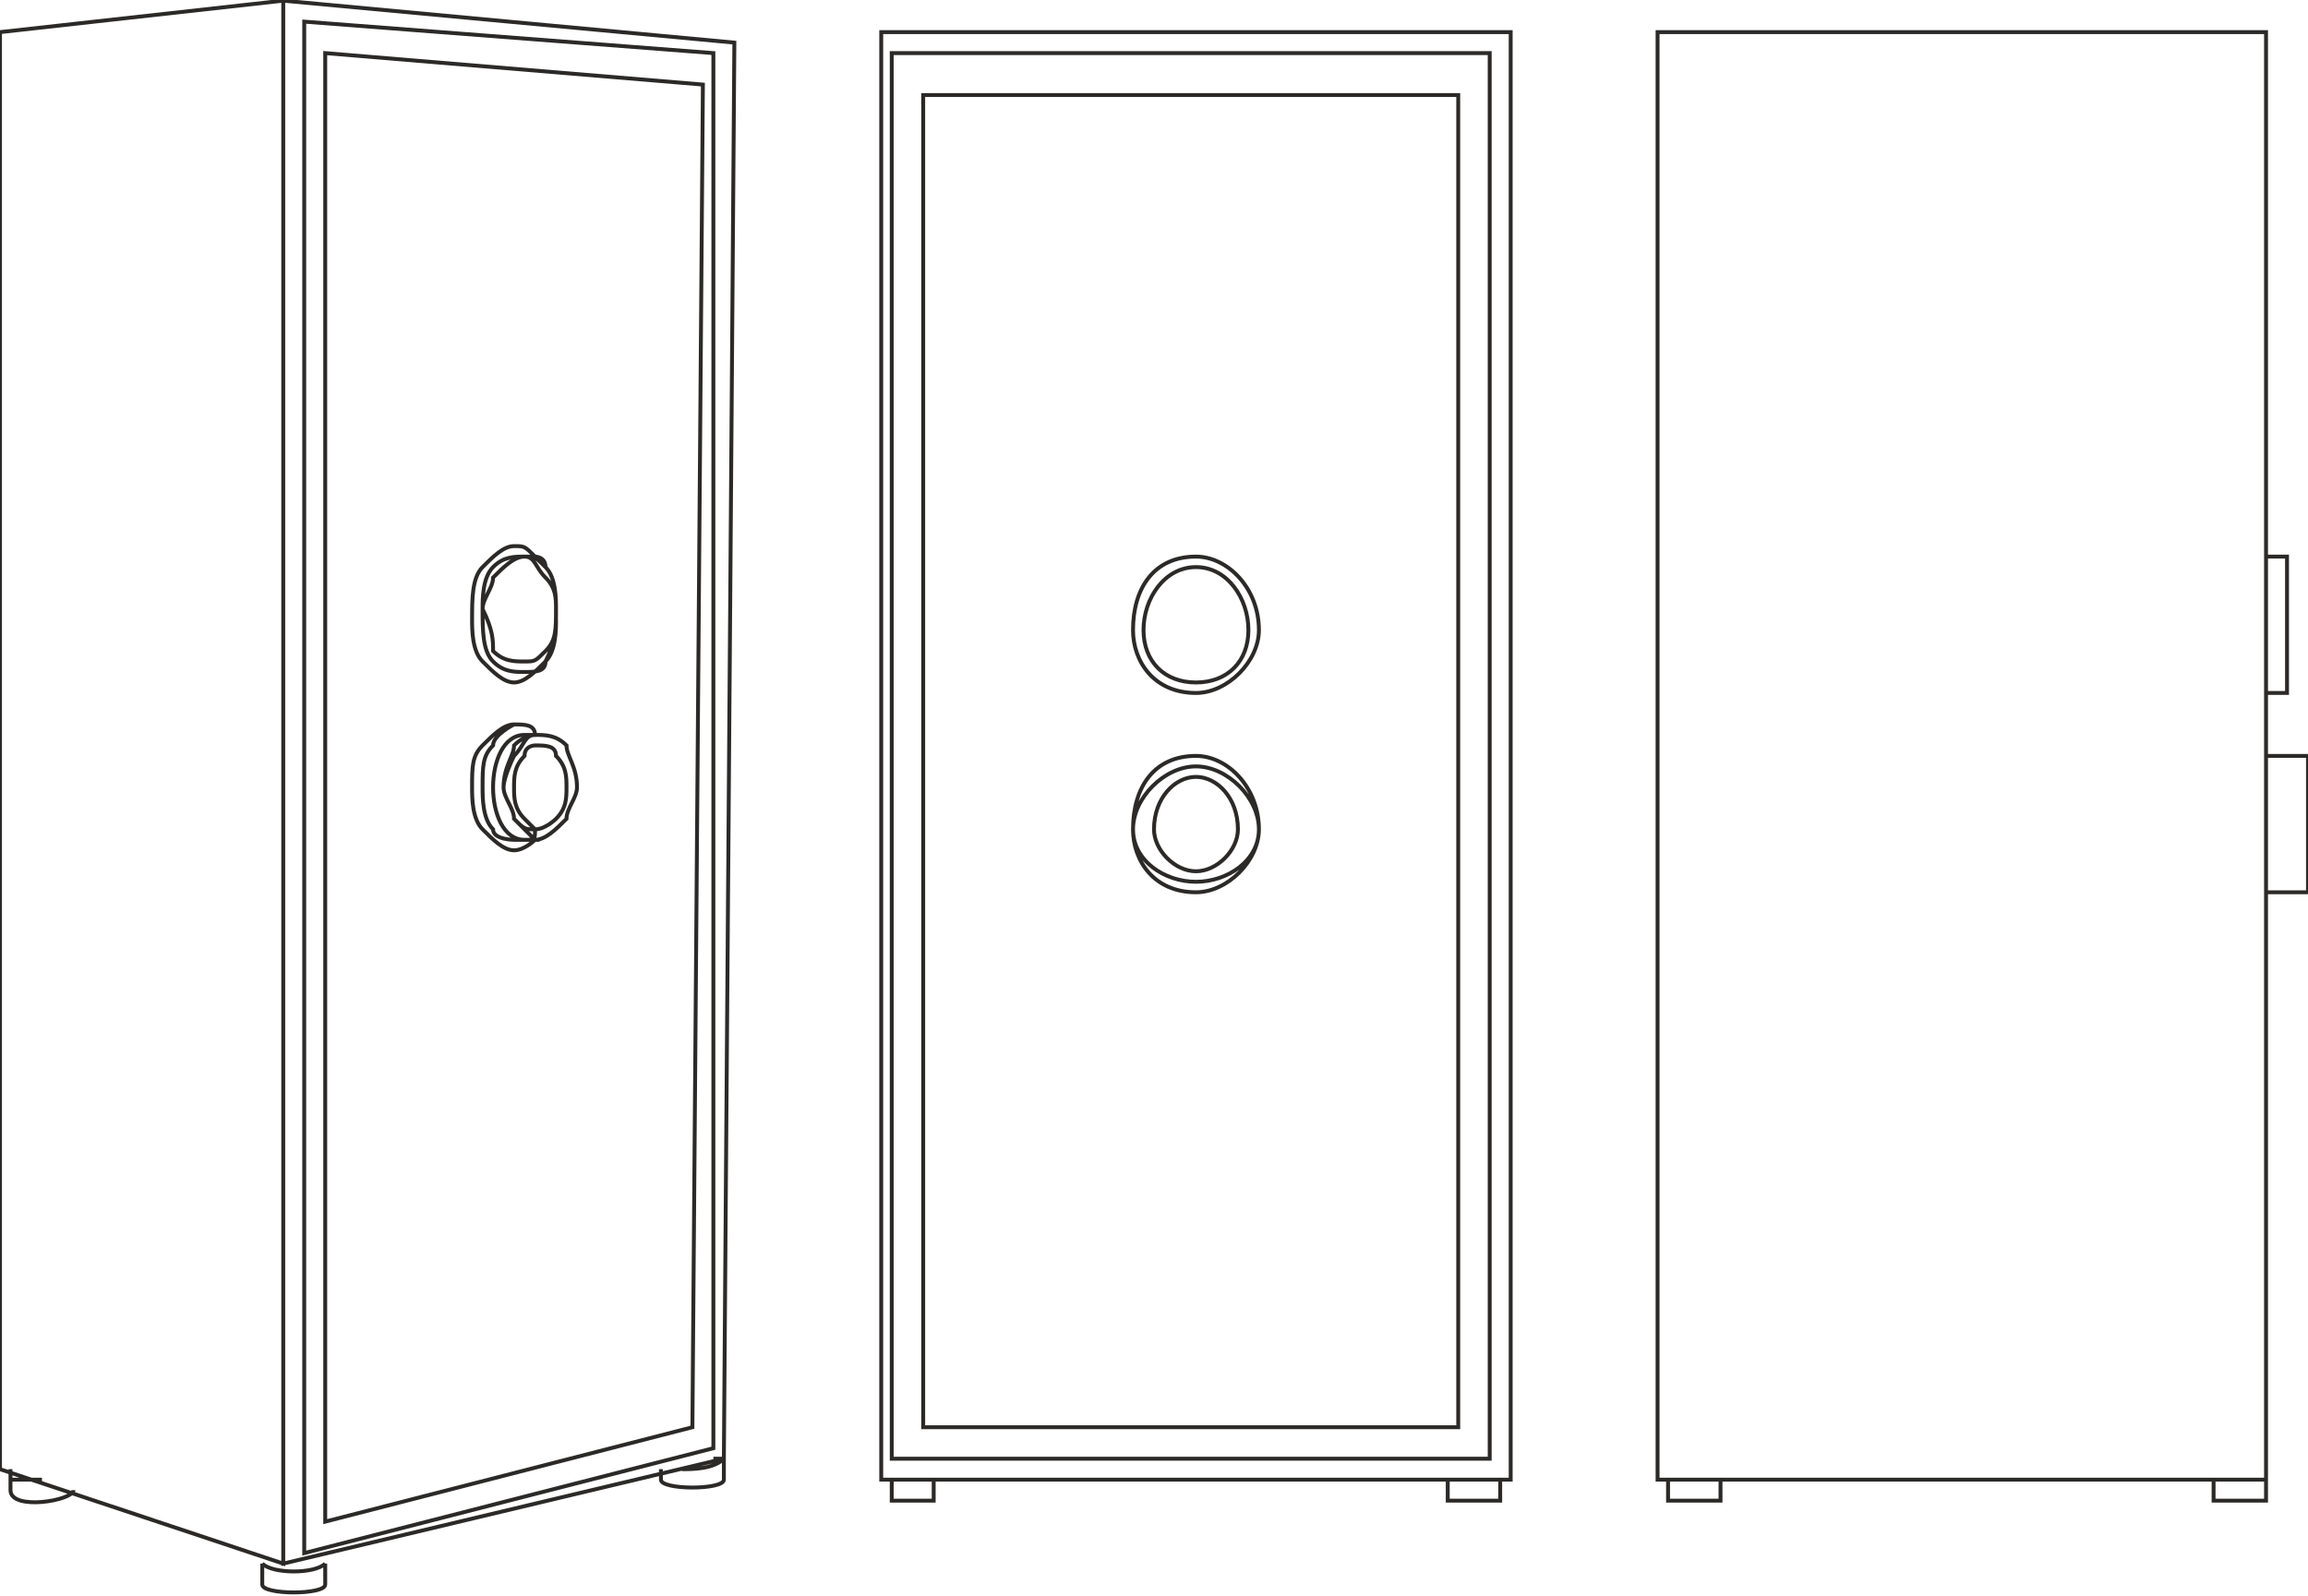 <?xml version="1.0" encoding="UTF-8"?>
<!DOCTYPE svg PUBLIC "-//W3C//DTD SVG 1.0//EN" "http://www.w3.org/TR/2001/REC-SVG-20010904/DTD/svg10.dtd">
<!-- Creator: CorelDRAW X8 -->
<svg xmlns="http://www.w3.org/2000/svg" xml:space="preserve" width="59.075mm" height="40.849mm" version="1.0" style="shape-rendering:geometricPrecision; text-rendering:geometricPrecision; image-rendering:optimizeQuality; fill-rule:evenodd; clip-rule:evenodd"
viewBox="0 0 220 152"
 xmlns:xlink="http://www.w3.org/1999/xlink">
 <defs>
  <style type="text/css">
   <![CDATA[
    .str0 {stroke:#2B2A29;stroke-width:0.372}
    .fil0 {fill:none}
   ]]>
  </style>
 </defs>
 <g id="Слой_x0020_1">
  <path class="fil0 str0" d="M164 143l-5 0 0 -2 5 0 0 2zm52 0l-5 0 0 -2 5 0 0 2zm0 -140l-58 0 0 138 58 0 0 -138zm2 50l-2 0 0 13 2 0 0 -13zm2 19l-4 0 0 13 4 0 0 -13zm-106 2c2,0 4,2 4,5 0,2 -2,4 -4,4 -2,0 -4,-2 -4,-4 0,-3 2,-5 4,-5zm0 -1c3,0 6,3 6,6 0,3 -3,5 -6,5 -3,0 -6,-2 -6,-5 0,-3 3,-6 6,-6zm0 -19c3,0 5,3 5,6 0,3 -2,5 -5,5 -3,0 -5,-2 -5,-5 0,-3 2,-6 5,-6zm0 18c3,0 6,3 6,7 0,3 -3,6 -6,6 -4,0 -6,-3 -6,-6 0,-4 2,-7 6,-7zm0 -19c3,0 6,3 6,7 0,3 -3,6 -6,6 -4,0 -6,-3 -6,-6 0,-4 2,-7 6,-7zm-29 90l4 0 0 -2 -4 0 0 2zm53 0l5 0 0 -2 -5 0 0 2zm-53 -138l57 0 0 134 -57 0 0 -134zm-1 -2l60 0 0 138 -60 0 0 -138zm55 133l-12 0 -13 0 -13 0 -13 0 0 -127 13 0c18,0 7,0 26,0l12 0 0 127zm-139 -133l27 -3 0 149 -27 -9 0 -137zm70 1l-43 -4 0 149 42 -10 1 -135zm-2 1l-39 -3 0 146 39 -10 0 -133zm-17 66c1,0 2,0 2,1 1,1 1,2 1,3 0,1 0,2 -1,3 0,0 -1,1 -2,1 0,0 -1,-1 -1,-1 -1,-1 -1,-2 -1,-3 0,-1 0,-2 1,-3 0,-1 1,-1 1,-1zm-1 -18c1,0 1,1 2,2 1,1 1,2 1,3 0,2 0,3 -1,4 -1,1 -1,1 -2,1 -1,0 -2,0 -3,-1 0,-1 0,-2 -1,-4 0,-1 1,-2 1,-3 1,-1 2,-2 3,-2zm-1 -1c1,0 1,0 2,1 0,0 1,0 1,1 -1,-1 -1,-1 -2,-1 -1,0 -2,0 -3,1 -1,1 -1,3 -1,4 0,2 0,4 1,5 1,1 2,1 3,1 1,0 2,0 2,-1 1,-1 1,-3 1,-4 0,0 0,0 0,0 0,1 0,3 -1,4 -1,1 -2,2 -3,2 -1,0 -2,-1 -3,-2 -1,-1 -1,-3 -1,-4 0,-2 0,-4 1,-5 1,-1 2,-2 3,-2zm1 18c1,0 1,0 1,0 -1,0 -1,1 -2,2 0,0 -1,2 -1,3 0,1 1,2 1,3 1,1 1,1 2,1 0,1 0,1 -1,1 -4,0 -4,-10 0,-10zm-1 -1c1,0 2,0 2,1 0,0 0,0 0,0 0,0 -1,0 -2,1 0,1 -1,2 -1,4 0,1 1,2 1,3 1,1 2,2 2,2 0,0 0,0 0,0 0,0 -1,0 -2,0 0,0 -2,0 -2,-1 -1,-1 -1,-3 -1,-4 0,-2 0,-3 1,-4 0,-1 2,-2 2,-2zm0 0c1,0 2,0 2,1 0,0 -1,0 -2,1 0,1 -1,2 -1,4 0,1 1,2 1,3 1,1 2,2 2,2 0,0 -1,1 -2,1 -1,0 -2,-1 -3,-2 -1,-1 -1,-3 -1,-4 0,-2 0,-3 1,-4 1,-1 2,-2 3,-2zm2 1c1,0 2,0 3,1 0,1 1,2 1,4 0,1 -1,2 -1,3 -1,1 -2,2 -3,2 0,0 -1,-1 -2,-2 0,-1 -1,-2 -1,-3 0,-2 1,-3 1,-4 1,-1 2,-1 2,-1zm-1 -17c1,0 2,0 2,1 1,1 1,3 1,4 0,2 0,3 -1,5 0,1 -1,1 -2,1 -1,0 -2,0 -3,-1 -1,-1 -1,-3 -1,-5 0,-1 0,-3 1,-4 1,-1 2,-1 3,-1zm-49 87c0,0 0,0 0,1l0 1c0,2 6,1 6,0m-3 -1c-1,0 -2,0 -3,0m30 8c0,0 0,0 0,0l0 2c0,1 -6,1 -6,0l0 -2c0,0 0,0 0,0m0 0c1,1 5,1 6,0m32 -9l0 1c0,1 6,1 6,0l0 -2c0,0 0,0 -1,0m-3 1c1,0 3,0 4,-1m-3 -3l-35 9 0 -140 36 3 -1 128z"/>
 </g>
</svg>
